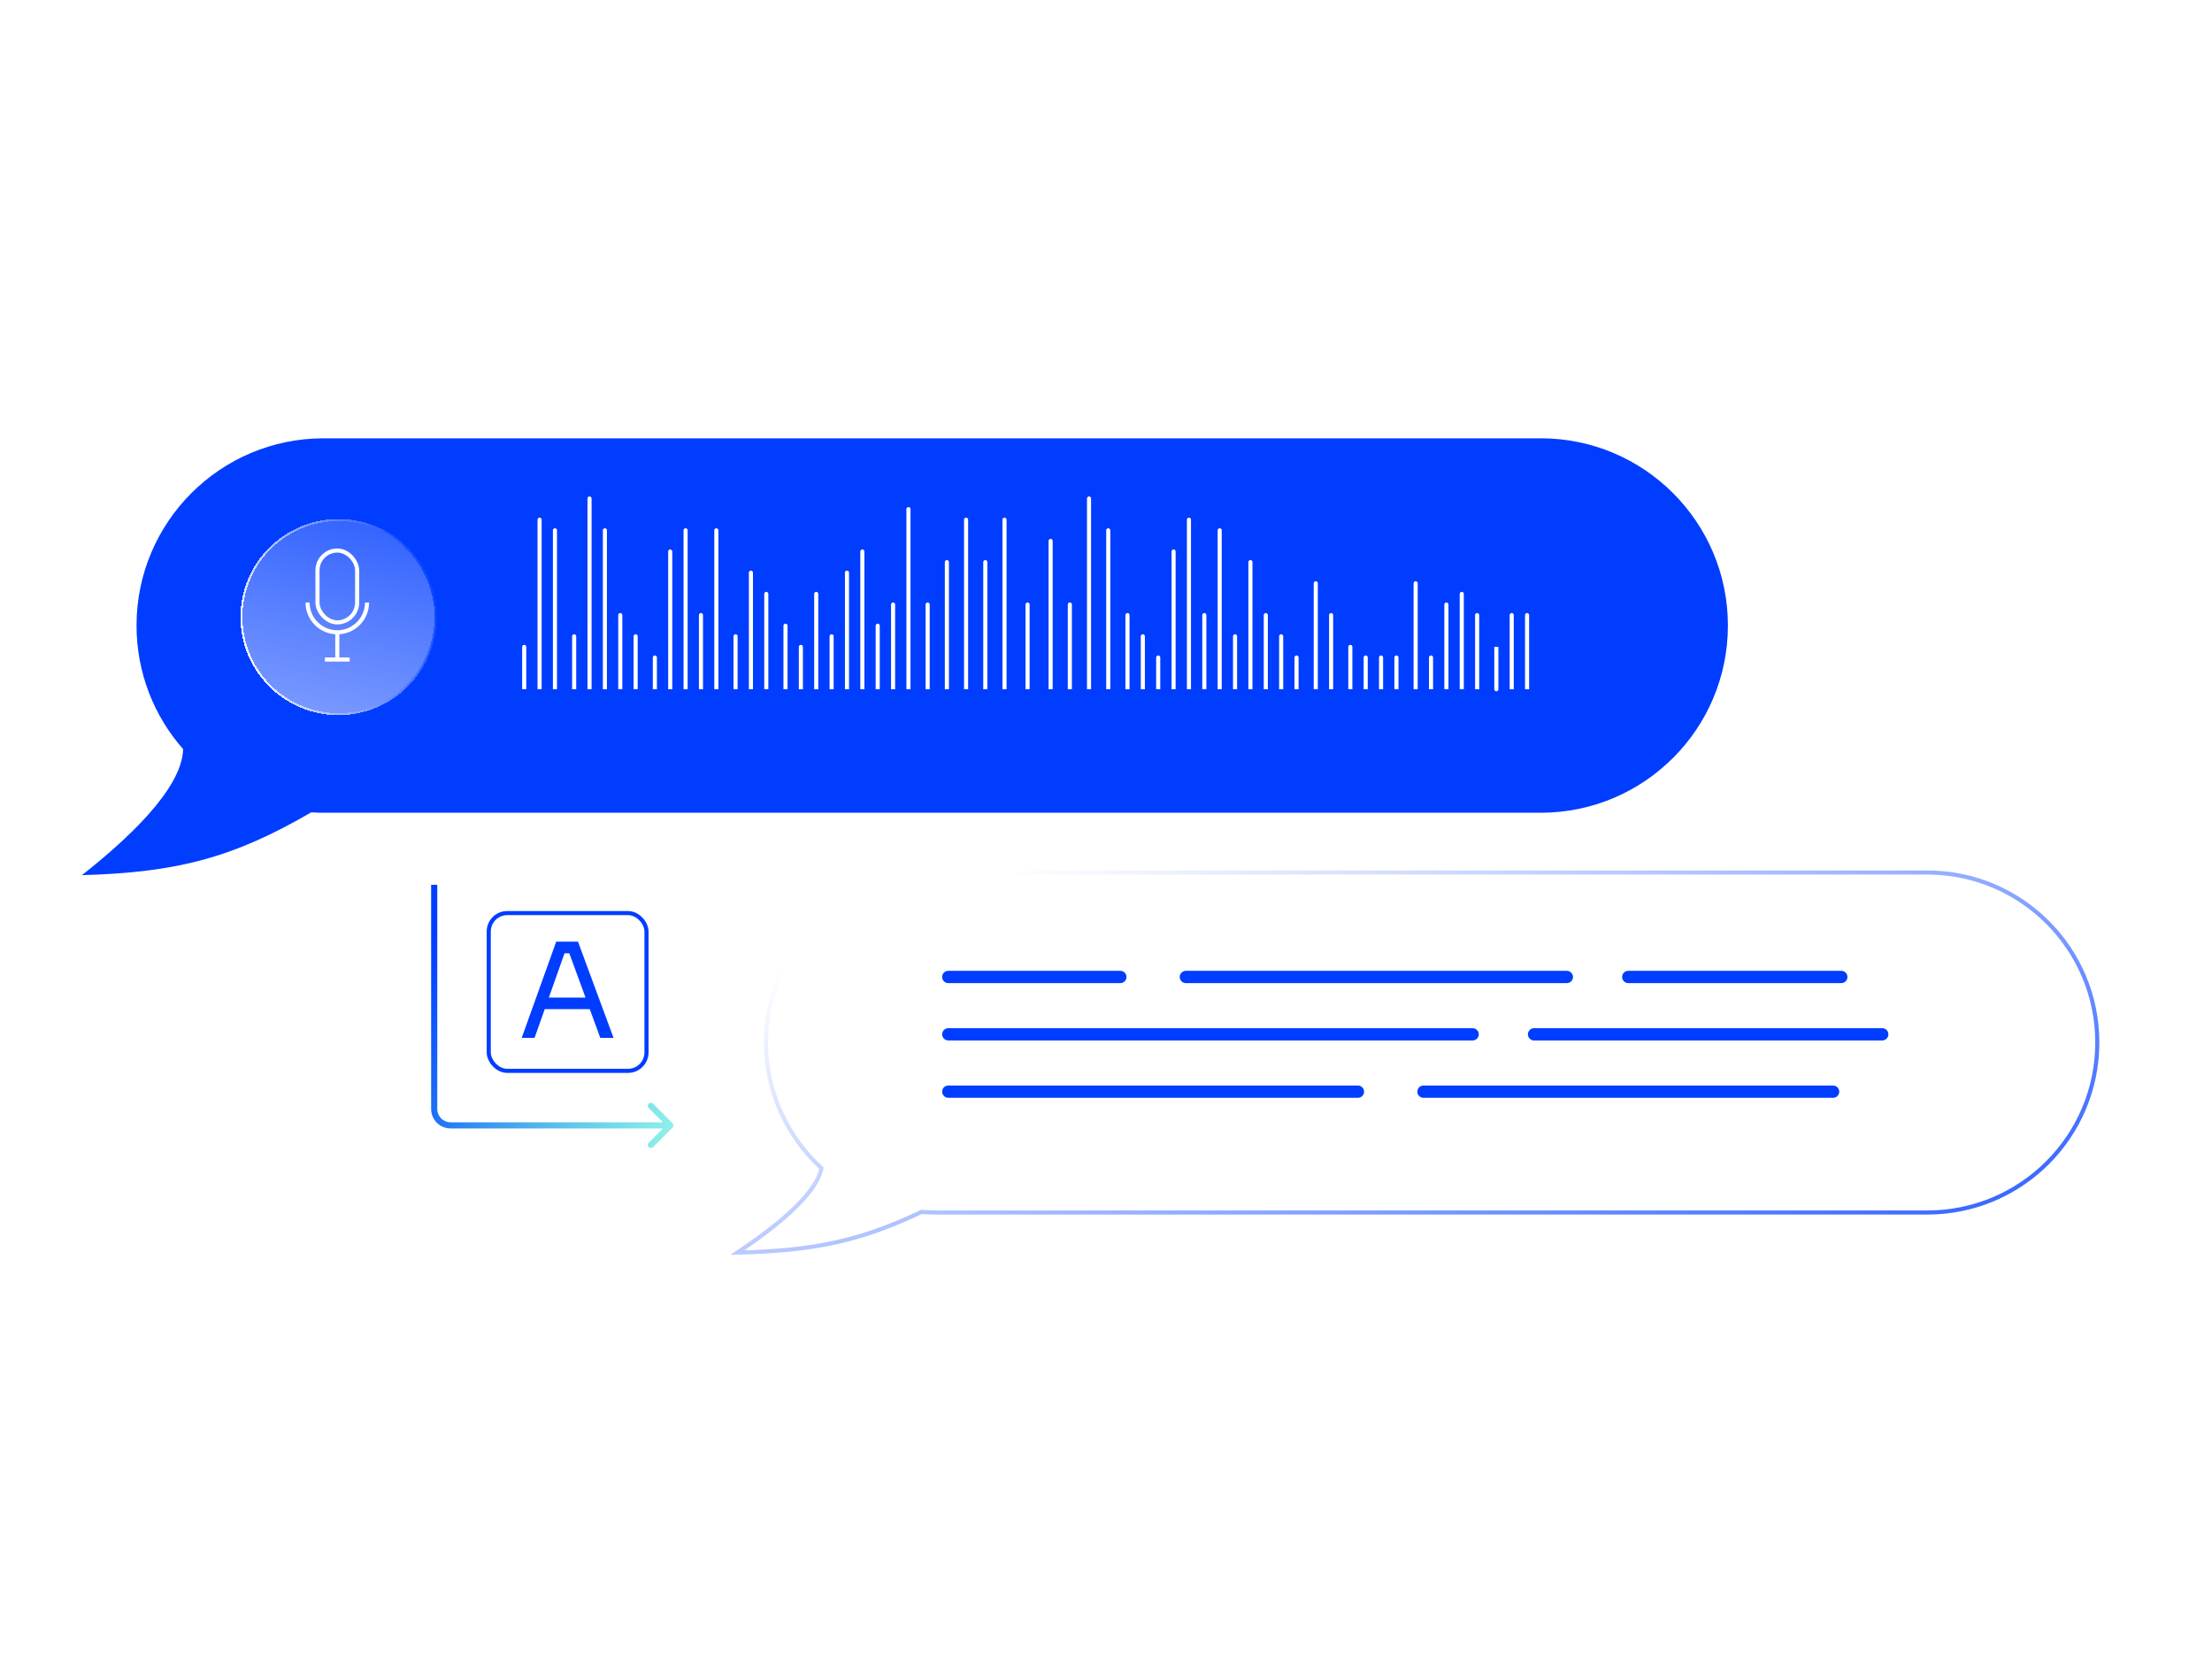 <svg width="540" height="405" viewBox="0 0 540 405" fill="none" xmlns="http://www.w3.org/2000/svg">
<path d="M164.195 275.263C164.488 274.97 164.488 274.495 164.195 274.202L159.422 269.429C159.129 269.136 158.654 269.136 158.361 269.429C158.069 269.722 158.069 270.197 158.361 270.49L162.604 274.732L158.361 278.975C158.068 279.268 158.068 279.743 158.361 280.036C158.654 280.329 159.129 280.329 159.422 280.036L164.195 275.263ZM163.665 273.982L110 273.982L110 275.482L163.665 275.482L163.665 273.982ZM106.75 270.732L106.75 216H105.25L105.25 270.732H106.75ZM110 273.982C108.205 273.982 106.75 272.527 106.75 270.732H105.25C105.25 273.355 107.377 275.482 110 275.482L110 273.982Z" fill="url(#paint0_linear_2089_51137)"/>
<g filter="url(#filter0_d_2089_51137)">
<path fill-rule="evenodd" clip-rule="evenodd" d="M79.036 103C53.794 103 33.331 123.463 33.331 148.705C33.331 160.266 37.624 170.825 44.702 178.874C44.468 188.845 30.206 201.593 20 209.644C43.203 208.991 56.905 205.405 75.981 194.309C76.991 194.376 78.009 194.41 79.036 194.41H376.117C401.359 194.41 421.821 173.947 421.821 148.705C421.821 123.463 401.359 103 376.117 103H79.036Z" fill="#003DFF"/>
</g>
<g filter="url(#filter1_bd_2089_51137)">
<mask id="path-3-outside-1_2089_51137" maskUnits="userSpaceOnUse" x="178" y="210" width="335" height="95" fill="black">
<rect fill="white" x="178" y="210" width="335" height="95"/>
<path fill-rule="evenodd" clip-rule="evenodd" d="M228.5 211C205.58 211 187 229.58 187 252.5C187 264.649 192.221 275.58 200.542 283.169C199.197 290.032 188.08 298.399 180 303.79C198.643 303.346 209.957 300.989 224.958 293.851C226.126 293.95 227.307 294 228.5 294H470.5C493.42 294 512 275.42 512 252.5C512 229.58 493.42 211 470.5 211H228.5Z"/>
</mask>
<path fill-rule="evenodd" clip-rule="evenodd" d="M228.5 211C205.58 211 187 229.58 187 252.5C187 264.649 192.221 275.58 200.542 283.169C199.197 290.032 188.08 298.399 180 303.79C198.643 303.346 209.957 300.989 224.958 293.851C226.126 293.95 227.307 294 228.5 294H470.5C493.42 294 512 275.42 512 252.5C512 229.58 493.42 211 470.5 211H228.5Z" fill="url(#paint1_linear_2089_51137)" fill-opacity="0.5" shape-rendering="crispEdges"/>
<path d="M200.542 283.169L201.032 283.265L201.086 282.989L200.879 282.8L200.542 283.169ZM180 303.79L179.722 303.374L178.289 304.331L180.012 304.29L180 303.79ZM224.958 293.851L225 293.353L224.866 293.341L224.743 293.399L224.958 293.851ZM187.5 252.5C187.5 229.856 205.856 211.5 228.5 211.5V210.5C205.304 210.5 186.5 229.304 186.5 252.5H187.5ZM200.879 282.8C192.657 275.301 187.5 264.503 187.5 252.5H186.5C186.5 264.796 191.785 275.858 200.205 283.539L200.879 282.8ZM180.278 304.206C184.325 301.505 189.149 298.049 193.134 294.4C195.127 292.575 196.92 290.694 198.303 288.826C199.683 286.962 200.676 285.083 201.032 283.265L200.051 283.073C199.735 284.687 198.834 286.427 197.499 288.231C196.167 290.03 194.424 291.864 192.459 293.663C188.53 297.26 183.755 300.684 179.722 303.374L180.278 304.206ZM224.743 293.399C209.817 300.502 198.574 302.848 179.988 303.29L180.012 304.29C198.712 303.845 210.097 301.476 225.173 294.302L224.743 293.399ZM228.5 293.5C227.321 293.5 226.154 293.45 225 293.353L224.916 294.349C226.098 294.449 227.293 294.5 228.5 294.5V293.5ZM470.5 293.5H228.5V294.5H470.5V293.5ZM511.5 252.5C511.5 275.144 493.144 293.5 470.5 293.5V294.5C493.696 294.5 512.5 275.696 512.5 252.5H511.5ZM470.5 211.5C493.144 211.5 511.5 229.856 511.5 252.5H512.5C512.5 229.304 493.696 210.5 470.5 210.5V211.5ZM228.5 211.5H470.5V210.5H228.5V211.5Z" fill="url(#paint2_linear_2089_51137)" mask="url(#path-3-outside-1_2089_51137)"/>
</g>
<line x1="359.5" y1="252.5" x2="231.5" y2="252.5" stroke="#003DFF" stroke-width="3" stroke-linecap="round"/>
<line x1="459.5" y1="252.5" x2="374.5" y2="252.5" stroke="#003DFF" stroke-width="3" stroke-linecap="round"/>
<line x1="273.5" y1="238.5" x2="231.5" y2="238.5" stroke="#003DFF" stroke-width="3" stroke-linecap="round"/>
<line x1="382.5" y1="238.5" x2="289.5" y2="238.5" stroke="#003DFF" stroke-width="3" stroke-linecap="round"/>
<line x1="449.5" y1="238.5" x2="397.5" y2="238.5" stroke="#003DFF" stroke-width="3" stroke-linecap="round"/>
<line x1="331.5" y1="266.5" x2="231.5" y2="266.5" stroke="#003DFF" stroke-width="3" stroke-linecap="round"/>
<line x1="447.5" y1="266.5" x2="347.5" y2="266.5" stroke="#003DFF" stroke-width="3" stroke-linecap="round"/>
<g filter="url(#filter2_d_2089_51137)">
<path d="M128.473 163.919C128.473 163.643 128.249 163.419 127.973 163.419C127.697 163.419 127.473 163.643 127.473 163.919L128.473 163.919ZM127.473 163.919L127.473 174.268L128.473 174.268L128.473 163.919L127.473 163.919Z" fill="white"/>
<path d="M132.225 132.872C132.225 132.595 132.001 132.372 131.725 132.372C131.449 132.372 131.225 132.595 131.225 132.872L132.225 132.872ZM131.225 132.872L131.225 174.268L132.225 174.268L132.225 132.872L131.225 132.872Z" fill="white"/>
<path d="M135.976 135.458C135.976 135.182 135.752 134.958 135.476 134.958C135.2 134.958 134.976 135.182 134.976 135.458L135.976 135.458ZM134.976 135.458L134.976 174.268L135.976 174.268L135.976 135.458L134.976 135.458Z" fill="white"/>
<path d="M140.667 161.331C140.667 161.054 140.443 160.831 140.167 160.831C139.89 160.831 139.667 161.054 139.667 161.331L140.667 161.331ZM139.667 161.331L139.667 174.267L140.667 174.267L140.667 161.331L139.667 161.331Z" fill="white"/>
<path d="M144.419 127.696C144.419 127.42 144.195 127.196 143.919 127.196C143.643 127.196 143.419 127.42 143.419 127.696L144.419 127.696ZM143.419 127.696L143.419 174.268L144.419 174.268L144.419 127.696L143.419 127.696Z" fill="white"/>
<path d="M148.171 135.458C148.171 135.182 147.948 134.958 147.671 134.958C147.395 134.958 147.171 135.182 147.171 135.458L148.171 135.458ZM147.171 135.458L147.171 174.268L148.171 174.268L148.171 135.458L147.171 135.458Z" fill="white"/>
<path d="M151.924 156.157C151.924 155.88 151.7 155.657 151.424 155.657C151.148 155.657 150.924 155.88 150.924 156.157L151.924 156.157ZM150.924 156.157L150.924 174.268L151.924 174.268L151.924 156.157L150.924 156.157Z" fill="white"/>
<path d="M155.675 161.331C155.675 161.054 155.451 160.831 155.175 160.831C154.899 160.831 154.675 161.054 154.675 161.331L155.675 161.331ZM154.675 161.331L154.675 174.267L155.675 174.267L155.675 161.331L154.675 161.331Z" fill="white"/>
<path d="M160.365 166.506C160.365 166.229 160.141 166.006 159.865 166.006C159.589 166.006 159.365 166.229 159.365 166.506L160.365 166.506ZM159.365 166.506L159.365 174.267L160.365 174.267L160.365 166.506L159.365 166.506Z" fill="white"/>
<path d="M164.118 140.634C164.118 140.358 163.894 140.134 163.618 140.134C163.342 140.134 163.118 140.358 163.118 140.634L164.118 140.634ZM163.118 140.634L163.118 174.269L164.118 174.269L164.118 140.634L163.118 140.634Z" fill="white"/>
<path d="M171.622 156.157C171.622 155.88 171.398 155.657 171.122 155.657C170.846 155.657 170.622 155.88 170.622 156.157L171.622 156.157ZM170.622 156.157L170.622 174.268L171.622 174.268L171.622 156.157L170.622 156.157Z" fill="white"/>
<path d="M175.373 135.458C175.373 135.182 175.149 134.958 174.873 134.958C174.597 134.958 174.373 135.182 174.373 135.458L175.373 135.458ZM174.373 135.458L174.373 174.268L175.373 174.268L175.373 135.458L174.373 135.458Z" fill="white"/>
<path d="M180.064 161.331C180.064 161.054 179.84 160.831 179.564 160.831C179.288 160.831 179.064 161.054 179.064 161.331L180.064 161.331ZM179.064 161.331L179.064 174.267L180.064 174.267L180.064 161.331L179.064 161.331Z" fill="white"/>
<path d="M183.816 145.806C183.816 145.53 183.592 145.306 183.316 145.306C183.04 145.306 182.816 145.53 182.816 145.806L183.816 145.806ZM182.816 145.806L182.816 174.267L183.816 174.267L183.816 145.806L182.816 145.806Z" fill="white"/>
<path d="M187.568 150.982C187.568 150.706 187.344 150.482 187.068 150.482C186.792 150.482 186.568 150.706 186.568 150.982L187.568 150.982ZM186.568 150.982L186.568 174.268L187.568 174.268L187.568 150.982L186.568 150.982Z" fill="white"/>
<path d="M192.258 158.744C192.258 158.468 192.034 158.244 191.758 158.244C191.482 158.244 191.258 158.468 191.258 158.744L192.258 158.744ZM191.258 158.744L191.258 174.268L192.258 174.268L192.258 158.744L191.258 158.744Z" fill="white"/>
<path d="M196.01 163.919C196.01 163.643 195.786 163.419 195.51 163.419C195.234 163.419 195.01 163.643 195.01 163.919L196.01 163.919ZM195.01 163.919L195.01 174.268L196.01 174.268L196.01 163.919L195.01 163.919Z" fill="white"/>
<path d="M199.762 150.982C199.762 150.706 199.538 150.482 199.262 150.482C198.985 150.482 198.762 150.706 198.762 150.982L199.762 150.982ZM198.762 150.982L198.762 174.268L199.762 174.268L199.762 150.982L198.762 150.982Z" fill="white"/>
<path d="M203.515 161.331C203.515 161.054 203.291 160.831 203.015 160.831C202.739 160.831 202.515 161.054 202.515 161.331L203.515 161.331ZM202.515 161.331L202.515 174.267L203.515 174.267L203.515 161.331L202.515 161.331Z" fill="white"/>
<path d="M207.266 145.806C207.266 145.53 207.042 145.306 206.766 145.306C206.49 145.306 206.266 145.53 206.266 145.806L207.266 145.806ZM206.266 145.806L206.266 174.267L207.266 174.267L207.266 145.806L206.266 145.806Z" fill="white"/>
<path d="M211.018 140.634C211.018 140.358 210.794 140.134 210.518 140.134C210.242 140.134 210.018 140.358 210.018 140.634L211.018 140.634ZM210.018 140.634L210.018 174.269L211.018 174.269L211.018 140.634L210.018 140.634Z" fill="white"/>
<path d="M214.77 158.744C214.77 158.468 214.546 158.244 214.27 158.244C213.994 158.244 213.77 158.468 213.77 158.744L214.77 158.744ZM213.77 158.744L213.77 174.268L214.77 174.268L214.77 158.744L213.77 158.744Z" fill="white"/>
<path d="M218.524 153.572C218.524 153.296 218.3 153.072 218.024 153.072C217.748 153.072 217.524 153.296 217.524 153.572L218.524 153.572ZM217.524 153.572L217.524 174.27L218.524 174.27L218.524 153.572L217.524 153.572Z" fill="white"/>
<path d="M222.275 130.285C222.275 130.009 222.052 129.785 221.775 129.785C221.499 129.785 221.275 130.009 221.275 130.285L222.275 130.285ZM221.275 130.285L221.275 174.269L222.275 174.269L222.275 130.285L221.275 130.285Z" fill="white"/>
<path d="M226.964 153.572C226.964 153.296 226.741 153.072 226.464 153.072C226.188 153.072 225.964 153.296 225.964 153.572L226.964 153.572ZM225.964 153.572L225.964 174.27L226.964 174.27L226.964 153.572L225.964 153.572Z" fill="white"/>
<path d="M231.655 143.221C231.655 142.944 231.431 142.721 231.155 142.721C230.879 142.721 230.655 142.944 230.655 143.221L231.655 143.221ZM230.655 143.221L230.655 174.268L231.655 174.268L231.655 143.221L230.655 143.221Z" fill="white"/>
<path d="M236.345 132.872C236.345 132.595 236.121 132.372 235.845 132.372C235.569 132.372 235.345 132.595 235.345 132.872L236.345 132.872ZM235.345 132.872L235.345 174.268L236.345 174.268L236.345 132.872L235.345 132.872Z" fill="white"/>
<path d="M241.035 143.221C241.035 142.944 240.811 142.721 240.535 142.721C240.259 142.721 240.035 142.944 240.035 143.221L241.035 143.221ZM240.035 143.221L240.035 174.268L241.035 174.268L241.035 143.221L240.035 143.221Z" fill="white"/>
<path d="M245.725 132.872C245.725 132.595 245.501 132.372 245.225 132.372C244.948 132.372 244.725 132.595 244.725 132.872L245.725 132.872ZM244.725 132.872L244.725 174.268L245.725 174.268L245.725 132.872L244.725 132.872Z" fill="white"/>
<path d="M251.354 153.572C251.354 153.296 251.13 153.072 250.854 153.072C250.578 153.072 250.354 153.296 250.354 153.572L251.354 153.572ZM250.354 153.572L250.354 174.27L251.354 174.27L251.354 153.572L250.354 153.572Z" fill="white"/>
<path d="M256.982 138.044C256.982 137.768 256.758 137.544 256.482 137.544C256.206 137.544 255.982 137.768 255.982 138.044L256.982 138.044ZM255.982 138.044L255.982 174.266L256.982 174.266L256.982 138.044L255.982 138.044Z" fill="white"/>
<path d="M261.672 153.572C261.672 153.296 261.448 153.072 261.172 153.072C260.896 153.072 260.672 153.296 260.672 153.572L261.672 153.572ZM260.672 153.572L260.672 174.27L261.672 174.27L261.672 153.572L260.672 153.572Z" fill="white"/>
<path d="M266.36 127.696C266.36 127.42 266.136 127.196 265.86 127.196C265.584 127.196 265.36 127.42 265.36 127.696L266.36 127.696ZM265.36 127.696L265.36 174.268L266.36 174.268L266.36 127.696L265.36 127.696Z" fill="white"/>
<path d="M271.052 135.458C271.052 135.182 270.828 134.958 270.552 134.958C270.276 134.958 270.052 135.182 270.052 135.458L271.052 135.458ZM270.052 135.458L270.052 174.268L271.052 174.268L271.052 135.458L270.052 135.458Z" fill="white"/>
<path d="M286.999 140.634C286.999 140.358 286.775 140.134 286.499 140.134C286.222 140.134 285.999 140.358 285.999 140.634L286.999 140.634ZM285.999 140.634L285.999 174.269L286.999 174.269L286.999 140.634L285.999 140.634Z" fill="white"/>
<path d="M290.75 132.872C290.75 132.595 290.526 132.372 290.25 132.372C289.973 132.372 289.75 132.595 289.75 132.872L290.75 132.872ZM289.75 132.872L289.75 174.268L290.75 174.268L290.75 132.872L289.75 132.872Z" fill="white"/>
<path d="M294.503 156.157C294.503 155.88 294.279 155.657 294.003 155.657C293.727 155.657 293.503 155.88 293.503 156.157L294.503 156.157ZM293.503 156.157L293.503 174.268L294.503 174.268L294.503 156.157L293.503 156.157Z" fill="white"/>
<path d="M298.254 135.458C298.254 135.182 298.031 134.958 297.754 134.958C297.478 134.958 297.254 135.182 297.254 135.458L298.254 135.458ZM297.254 135.458L297.254 174.268L298.254 174.268L298.254 135.458L297.254 135.458Z" fill="white"/>
<path d="M302.005 161.331C302.005 161.054 301.782 160.831 301.505 160.831C301.229 160.831 301.005 161.054 301.005 161.331L302.005 161.331ZM301.005 161.331L301.005 174.267L302.005 174.267L302.005 161.331L301.005 161.331Z" fill="white"/>
<path d="M305.76 143.221C305.76 142.944 305.536 142.721 305.26 142.721C304.984 142.721 304.76 142.944 304.76 143.221L305.76 143.221ZM304.76 143.221L304.76 174.268L305.76 174.268L305.76 143.221L304.76 143.221Z" fill="white"/>
<path d="M321.705 148.393C321.705 148.117 321.481 147.893 321.205 147.893C320.929 147.893 320.705 148.117 320.705 148.393L321.705 148.393ZM320.705 148.393L320.705 174.266L321.705 174.266L321.705 148.393L320.705 148.393Z" fill="white"/>
<path d="M346.093 148.393C346.093 148.117 345.869 147.893 345.593 147.893C345.317 147.893 345.093 148.117 345.093 148.393L346.093 148.393ZM345.093 148.393L345.093 174.266L346.093 174.266L346.093 148.393L345.093 148.393Z" fill="white"/>
<path d="M353.597 153.572C353.597 153.296 353.373 153.072 353.097 153.072C352.821 153.072 352.597 153.296 352.597 153.572L353.597 153.572ZM352.597 153.572L352.597 174.27L353.597 174.27L353.597 153.572L352.597 153.572Z" fill="white"/>
<path d="M357.349 150.982C357.349 150.706 357.126 150.482 356.849 150.482C356.573 150.482 356.349 150.706 356.349 150.982L357.349 150.982ZM356.349 150.982L356.349 174.268L357.349 174.268L357.349 150.982L356.349 150.982Z" fill="white"/>
<path d="M361.103 156.157C361.103 155.88 360.879 155.657 360.603 155.657C360.326 155.657 360.103 155.88 360.103 156.157L361.103 156.157ZM360.103 156.157L360.103 174.268L361.103 174.268L361.103 156.157L360.103 156.157Z" fill="white"/>
<path d="M369.544 156.157C369.544 155.88 369.32 155.657 369.044 155.657C368.768 155.657 368.544 155.88 368.544 156.157L369.544 156.157ZM368.544 156.157L368.544 174.268L369.544 174.268L369.544 156.157L368.544 156.157Z" fill="white"/>
<path d="M373.296 156.157C373.296 155.88 373.072 155.657 372.796 155.657C372.52 155.657 372.296 155.88 372.296 156.157L373.296 156.157ZM372.296 156.157L372.296 174.268L373.296 174.268L373.296 156.157L372.296 156.157Z" fill="white"/>
<path d="M364.792 174.268C364.792 174.544 365.016 174.768 365.292 174.768C365.568 174.768 365.792 174.544 365.792 174.268L364.792 174.268ZM364.792 163.919L364.792 174.268L365.792 174.268L365.792 163.919L364.792 163.919Z" fill="white"/>
<path d="M309.511 156.157C309.511 155.88 309.287 155.657 309.011 155.657C308.735 155.657 308.511 155.88 308.511 156.157L309.511 156.157ZM308.511 156.157L308.511 174.268L309.511 174.268L309.511 156.157L308.511 156.157Z" fill="white"/>
<path d="M313.263 161.331C313.263 161.054 313.039 160.831 312.763 160.831C312.487 160.831 312.263 161.054 312.263 161.331L313.263 161.331ZM312.263 161.331L312.263 174.267L313.263 174.267L313.263 161.331L312.263 161.331Z" fill="white"/>
<path d="M317.015 166.506C317.015 166.229 316.791 166.006 316.515 166.006C316.238 166.006 316.015 166.229 316.015 166.506L317.015 166.506ZM316.015 166.506L316.015 174.267L317.015 174.267L317.015 166.506L316.015 166.506Z" fill="white"/>
<path d="M325.457 156.157C325.457 155.88 325.233 155.657 324.957 155.657C324.681 155.657 324.457 155.88 324.457 156.157L325.457 156.157ZM324.457 156.157L324.457 174.268L325.457 174.268L325.457 156.157L324.457 156.157Z" fill="white"/>
<path d="M337.65 166.506C337.65 166.229 337.426 166.006 337.15 166.006C336.874 166.006 336.65 166.229 336.65 166.506L337.65 166.506ZM336.65 166.506L336.65 174.267L337.65 174.267L337.65 166.506L336.65 166.506Z" fill="white"/>
<path d="M349.846 166.506C349.846 166.229 349.622 166.006 349.346 166.006C349.07 166.006 348.846 166.229 348.846 166.506L349.846 166.506ZM348.846 166.506L348.846 174.267L349.846 174.267L349.846 166.506L348.846 166.506Z" fill="white"/>
<path d="M333.899 166.506C333.899 166.229 333.675 166.006 333.399 166.006C333.122 166.006 332.899 166.229 332.899 166.506L333.899 166.506ZM332.899 166.506L332.899 174.267L333.899 174.267L333.899 166.506L332.899 166.506Z" fill="white"/>
<path d="M341.403 166.506C341.403 166.229 341.179 166.006 340.903 166.006C340.627 166.006 340.403 166.229 340.403 166.506L341.403 166.506ZM340.403 166.506L340.403 174.267L341.403 174.267L341.403 166.506L340.403 166.506Z" fill="white"/>
<path d="M330.147 163.919C330.147 163.643 329.924 163.419 329.647 163.419C329.371 163.419 329.147 163.643 329.147 163.919L330.147 163.919ZM329.147 163.919L329.147 174.268L330.147 174.268L330.147 163.919L329.147 163.919Z" fill="white"/>
<path d="M275.742 156.157C275.742 155.88 275.518 155.657 275.242 155.657C274.966 155.657 274.742 155.88 274.742 156.157L275.742 156.157ZM274.742 156.157L274.742 174.268L275.742 174.268L275.742 156.157L274.742 156.157Z" fill="white"/>
<path d="M279.493 161.331C279.493 161.054 279.269 160.831 278.993 160.831C278.717 160.831 278.493 161.054 278.493 161.331L279.493 161.331ZM278.493 161.331L278.493 174.267L279.493 174.267L279.493 161.331L278.493 161.331Z" fill="white"/>
<path d="M283.246 166.506C283.246 166.229 283.022 166.006 282.746 166.006C282.47 166.006 282.246 166.229 282.246 166.506L283.246 166.506ZM282.246 166.506L282.246 174.267L283.246 174.267L283.246 166.506L282.246 166.506Z" fill="white"/>
<path d="M167.87 135.458C167.87 135.182 167.646 134.958 167.37 134.958C167.094 134.958 166.87 135.182 166.87 135.458L167.87 135.458ZM166.87 135.458L166.87 174.268L167.87 174.268L167.87 135.458L166.87 135.458Z" fill="white"/>
</g>
<g filter="url(#filter3_bd_2089_51137)">
<circle cx="82.647" cy="148.646" r="23.449" transform="rotate(-64.747 82.647 148.646)" fill="url(#paint3_linear_2089_51137)" fill-opacity="0.6" shape-rendering="crispEdges"/>
<circle cx="82.647" cy="148.646" r="23.699" transform="rotate(-64.747 82.647 148.646)" stroke="url(#paint4_linear_2089_51137)" stroke-width="0.5" shape-rendering="crispEdges"/>
</g>
<g filter="url(#filter4_d_2089_51137)">
<path d="M79.321 161.005H82.344M85.368 161.005H82.344M82.344 161.005V154.353" stroke="white"/>
<rect x="77.505" y="134.397" width="9.676" height="17.537" rx="4.838" stroke="white"/>
<path d="M89.6 147.097C89.6 151.105 86.351 154.354 82.344 154.354C78.336 154.354 75.087 151.105 75.087 147.097" stroke="white"/>
</g>
<path d="M127.357 253.375L135.783 229.882H141.101L149.783 253.375H146.547L138.698 231.941L140.236 232.714H136.456L138.089 231.941L130.497 253.375H127.357ZM132.387 246.359L133.444 243.527H143.536L144.593 246.359H132.387Z" fill="#003DFF"/>
<rect x="119.314" y="222.907" width="38.511" height="38.511" rx="4.5" stroke="#003DFF"/>
<defs>
<filter id="filter0_d_2089_51137" x="16" y="103" width="409.821" height="114.644" filterUnits="userSpaceOnUse" color-interpolation-filters="sRGB">
<feFlood flood-opacity="0" result="BackgroundImageFix"/>
<feColorMatrix in="SourceAlpha" type="matrix" values="0 0 0 0 0 0 0 0 0 0 0 0 0 0 0 0 0 0 127 0" result="hardAlpha"/>
<feOffset dy="4"/>
<feGaussianBlur stdDeviation="2"/>
<feComposite in2="hardAlpha" operator="out"/>
<feColorMatrix type="matrix" values="0 0 0 0 0 0 0 0 0 0.239 0 0 0 0 1 0 0 0 0.25 0"/>
<feBlend mode="normal" in2="BackgroundImageFix" result="effect1_dropShadow_2089_51137"/>
<feBlend mode="normal" in="SourceGraphic" in2="effect1_dropShadow_2089_51137" result="shape"/>
</filter>
<filter id="filter1_bd_2089_51137" x="157.289" y="189.5" width="376.212" height="135.831" filterUnits="userSpaceOnUse" color-interpolation-filters="sRGB">
<feFlood flood-opacity="0" result="BackgroundImageFix"/>
<feGaussianBlur in="BackgroundImageFix" stdDeviation="10.5"/>
<feComposite in2="SourceAlpha" operator="in" result="effect1_backgroundBlur_2089_51137"/>
<feColorMatrix in="SourceAlpha" type="matrix" values="0 0 0 0 0 0 0 0 0 0 0 0 0 0 0 0 0 0 127 0" result="hardAlpha"/>
<feOffset dy="2"/>
<feGaussianBlur stdDeviation="2"/>
<feComposite in2="hardAlpha" operator="out"/>
<feColorMatrix type="matrix" values="0 0 0 0 0.463 0 0 0 0 0.627 0 0 0 0 1 0 0 0 0.4 0"/>
<feBlend mode="normal" in2="effect1_backgroundBlur_2089_51137" result="effect2_dropShadow_2089_51137"/>
<feBlend mode="normal" in="SourceGraphic" in2="effect2_dropShadow_2089_51137" result="shape"/>
</filter>
<filter id="filter2_d_2089_51137" x="127.473" y="121.196" width="245.823" height="53.572" filterUnits="userSpaceOnUse" color-interpolation-filters="sRGB">
<feFlood flood-opacity="0" result="BackgroundImageFix"/>
<feColorMatrix in="SourceAlpha" type="matrix" values="0 0 0 0 0 0 0 0 0 0 0 0 0 0 0 0 0 0 127 0" result="hardAlpha"/>
<feOffset dy="-6"/>
<feComposite in2="hardAlpha" operator="out"/>
<feColorMatrix type="matrix" values="0 0 0 0 0 0 0 0 0 1 0 0 0 0 0.76 0 0 0 0.55 0"/>
<feBlend mode="normal" in2="BackgroundImageFix" result="effect1_dropShadow_2089_51137"/>
<feBlend mode="normal" in="SourceGraphic" in2="effect1_dropShadow_2089_51137" result="shape"/>
</filter>
<filter id="filter3_bd_2089_51137" x="49.693" y="115.692" width="65.909" height="65.909" filterUnits="userSpaceOnUse" color-interpolation-filters="sRGB">
<feFlood flood-opacity="0" result="BackgroundImageFix"/>
<feGaussianBlur in="BackgroundImageFix" stdDeviation="4.5"/>
<feComposite in2="SourceAlpha" operator="in" result="effect1_backgroundBlur_2089_51137"/>
<feColorMatrix in="SourceAlpha" type="matrix" values="0 0 0 0 0 0 0 0 0 0 0 0 0 0 0 0 0 0 127 0" result="hardAlpha"/>
<feOffset dy="2"/>
<feGaussianBlur stdDeviation="2"/>
<feComposite in2="hardAlpha" operator="out"/>
<feColorMatrix type="matrix" values="0 0 0 0 0.463 0 0 0 0 0.627 0 0 0 0 1 0 0 0 0.4 0"/>
<feBlend mode="normal" in2="effect1_backgroundBlur_2089_51137" result="effect2_dropShadow_2089_51137"/>
<feBlend mode="normal" in="SourceGraphic" in2="effect2_dropShadow_2089_51137" result="shape"/>
</filter>
<filter id="filter4_d_2089_51137" x="70.587" y="129.897" width="23.514" height="35.608" filterUnits="userSpaceOnUse" color-interpolation-filters="sRGB">
<feFlood flood-opacity="0" result="BackgroundImageFix"/>
<feColorMatrix in="SourceAlpha" type="matrix" values="0 0 0 0 0 0 0 0 0 0 0 0 0 0 0 0 0 0 127 0" result="hardAlpha"/>
<feOffset/>
<feGaussianBlur stdDeviation="2"/>
<feComposite in2="hardAlpha" operator="out"/>
<feColorMatrix type="matrix" values="0 0 0 0 1 0 0 0 0 1 0 0 0 0 1 0 0 0 0.45 0"/>
<feBlend mode="normal" in2="BackgroundImageFix" result="effect1_dropShadow_2089_51137"/>
<feBlend mode="normal" in="SourceGraphic" in2="effect1_dropShadow_2089_51137" result="shape"/>
</filter>
<linearGradient id="paint0_linear_2089_51137" x1="130.593" y1="159.525" x2="494.592" y2="289.096" gradientUnits="userSpaceOnUse">
<stop stop-color="#003DFF"/>
<stop offset="0.227" stop-color="#00FFC2" stop-opacity="0.3"/>
<stop offset="0.366" stop-color="#E2FF66" stop-opacity="0.73"/>
<stop offset="0.822" stop-color="#E0FF68" stop-opacity="0"/>
</linearGradient>
<linearGradient id="paint1_linear_2089_51137" x1="669.769" y1="214.707" x2="364.624" y2="592.172" gradientUnits="userSpaceOnUse">
<stop stop-color="white"/>
<stop offset="1" stop-color="white" stop-opacity="0.4"/>
</linearGradient>
<linearGradient id="paint2_linear_2089_51137" x1="245.167" y1="211" x2="332.822" y2="413.408" gradientUnits="userSpaceOnUse">
<stop stop-color="white"/>
<stop offset="1" stop-color="#003DFF"/>
</linearGradient>
<linearGradient id="paint3_linear_2089_51137" x1="143.5" y1="143.685" x2="-8.393" y2="176.457" gradientUnits="userSpaceOnUse">
<stop stop-color="#003DFF"/>
<stop offset="0.688" stop-color="white"/>
</linearGradient>
<linearGradient id="paint4_linear_2089_51137" x1="68.871" y1="125.197" x2="105.655" y2="163.852" gradientUnits="userSpaceOnUse">
<stop stop-color="white"/>
<stop offset="1" stop-color="#003DFF"/>
</linearGradient>
</defs>
</svg>
